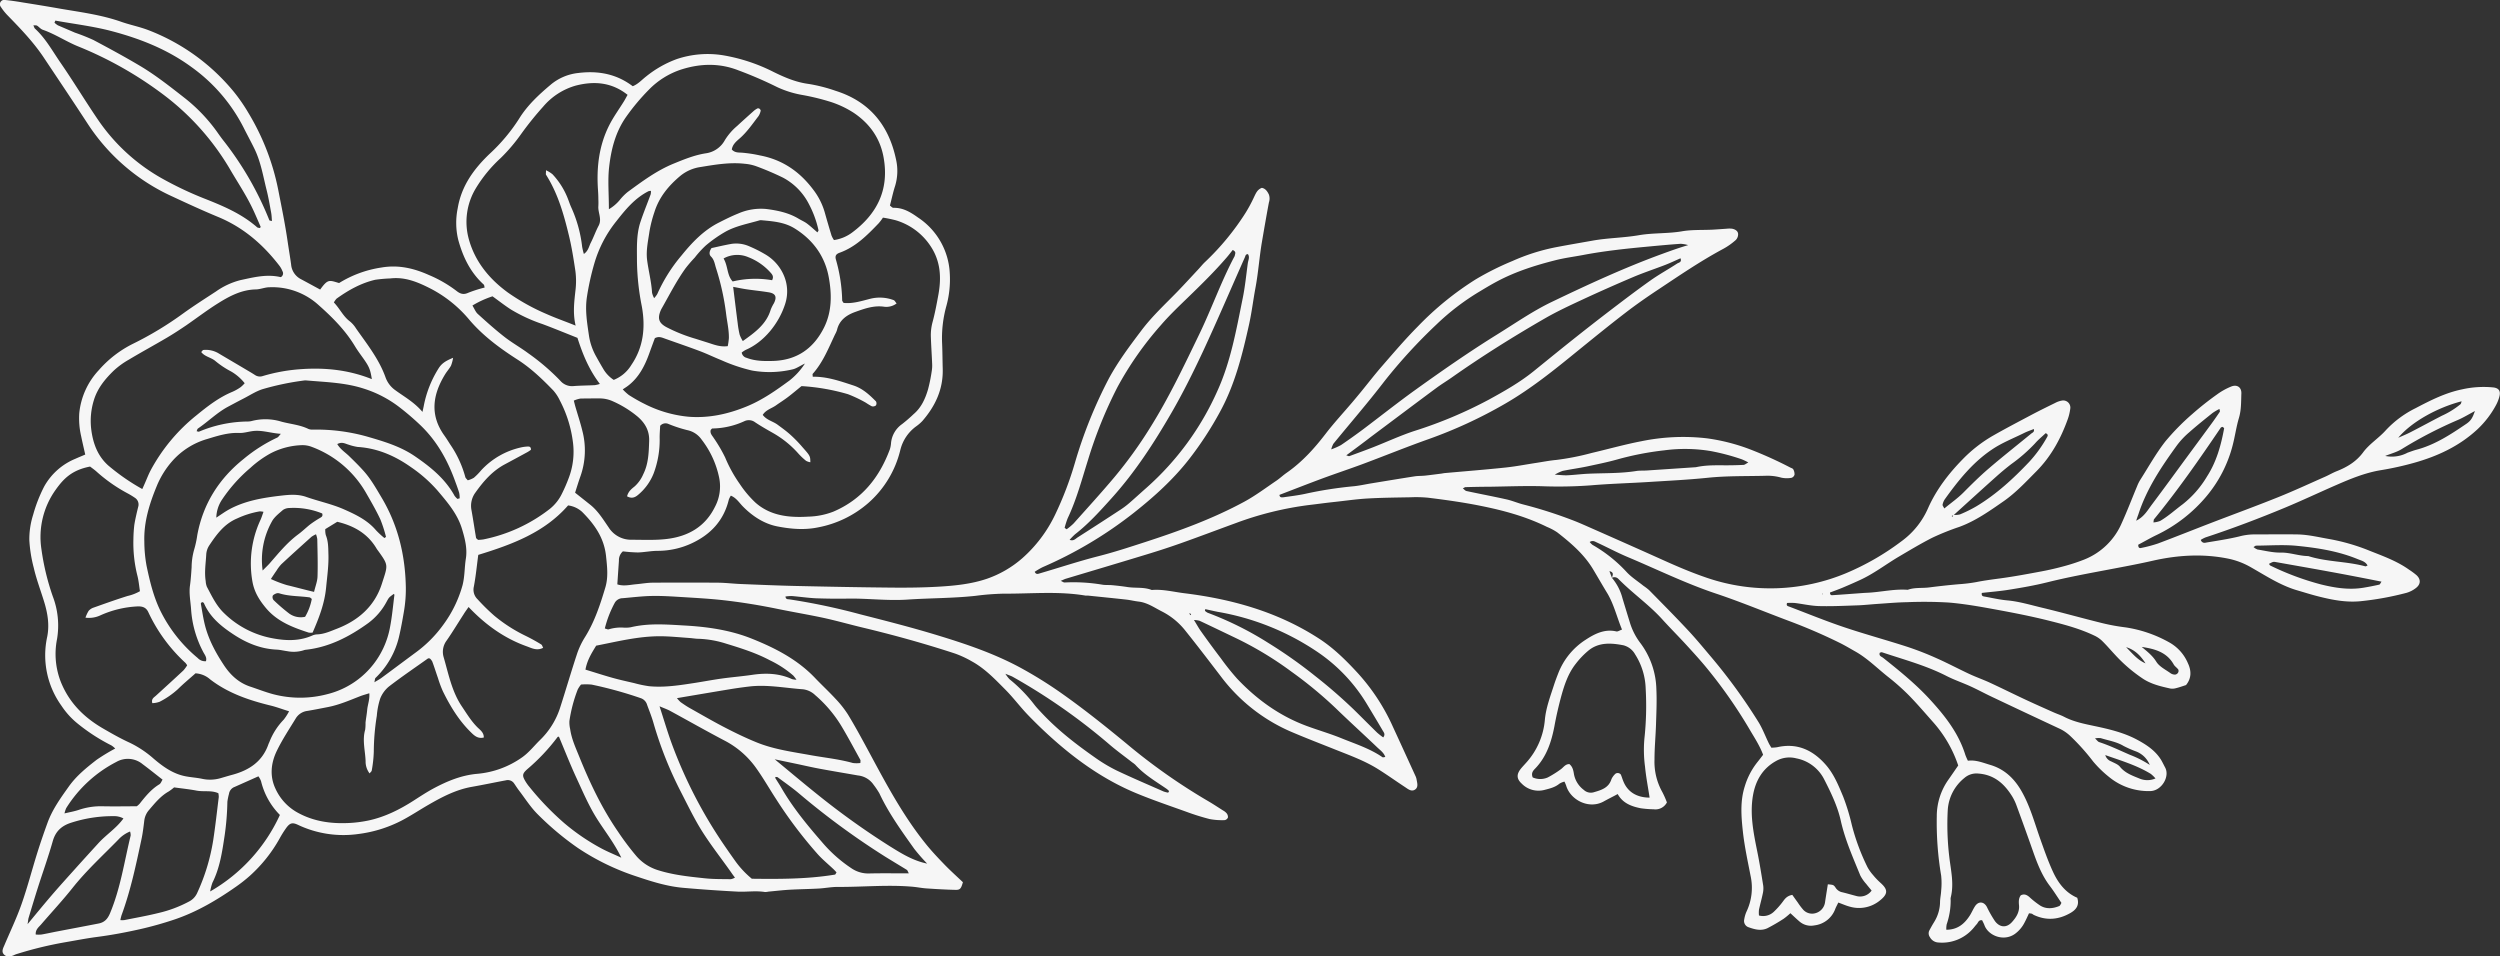 <svg xmlns="http://www.w3.org/2000/svg" viewBox="0 0 1022.97 391.38"><rect x="0" y="0" width="1022.97" height="391.38" fill="#333333" stroke="none"/><defs><style>.cls-1{fill:#f6f6f6;}</style></defs><title>Nova Rebrand DividerAsset 14</title><g id="Layer_2" data-name="Layer 2"><g id="Layer_1-2" data-name="Layer 1"><path class="cls-1" d="M659.58,236.45a21.09,21.09,0,0,1,4.32,8.36q1.51,5,3.07,10.06a26.61,26.61,0,0,0,4.38,8.43,32.81,32.81,0,0,1,6.42,18.75c.22,4.78,0,9.58-.15,14.37S677,306,677,310.8a25.35,25.35,0,0,0,3.23,13.35,37,37,0,0,1,1.85,4.19,5.29,5.29,0,0,1-5.41,2.81,43.38,43.38,0,0,1-5.24-.41c-3.82-.75-7.4-2.05-9.49-5.83-2,1.1-3.88,2-5.66,3-6.16,3.45-13.77-.65-15.44-6.5a15.62,15.62,0,0,0-.69-1.59,7.47,7.47,0,0,0-2.06.86c-1.8,1.5-4,2-6.15,2.55a9.58,9.58,0,0,1-9.28-2.59c-2.06-1.89-2.17-3.72-.47-5.93.78-1,1.7-1.91,2.54-2.88a29.94,29.94,0,0,0,7.41-17.29c.45-4.92,2.23-9.58,3.74-14.27.54-1.67,1.17-3.31,1.81-4.95a28.48,28.48,0,0,1,11.11-13.52c3.63-2.38,7.75-4.56,12.58-3.43.61.14,1.38-.43,2.33-.76-2.13-5.12-3.29-10.28-6-14.82-2-3.28-3.89-6.6-5.86-9.88-3.7-6.15-9.06-10.72-14.62-15.06A23.59,23.59,0,0,0,633,215.6c-8.65-4.27-17.85-6.76-27.27-8.64-7-1.41-14.15-2.41-21.28-3.29a50.54,50.54,0,0,0-7.18-.19c-5.91.11-11.83.16-17.73.5-4.76.28-9.51,1-14.26,1.49-3.17.35-6.33.79-9.5,1.16a134.12,134.12,0,0,0-30.13,7.42c-7.64,2.79-15.25,5.68-22.91,8.39-5.1,1.8-10.26,3.45-15.44,5-10.36,3.16-20.76,6.24-31.14,9.36-.56.17-1.09.45-2.12.88.83.37,1.19.68,1.54.67a71.17,71.17,0,0,1,15.29.86c1.4.27,2.87.11,4.31.25,2.05.2,4.11.43,6.15.75,3.3.52,6.74-.07,9.95,1.21,4.51-.39,8.88.77,13.3,1.32,19.54,2.4,38.18,7.62,54.92,18.42,6,3.84,11,8.77,15.78,13.93A83.1,83.1,0,0,1,570,297.48c3.08,6.66,6.12,13.34,9.17,20a5.33,5.33,0,0,1,.46,1.36c.22,1.41.82,3.08-.41,4.09-1.54,1.27-3,0-4.32-.88-3.74-2.45-7.37-5.07-11.17-7.43-5.31-3.3-11.18-5.45-17-7.76-6.36-2.55-12.79-5-19.06-7.71a71.22,71.22,0,0,1-28.17-22.45c-4.76-6.21-9.5-12.45-14.4-18.55a28.8,28.8,0,0,0-9.54-7.89c-3.12-1.57-6-3.66-9.58-4.09-1.74-.2-3.45-.64-5.2-.83-5.23-.58-10.47-1.1-15.71-1.64-.31,0-.64.05-.95,0-11.13-1.87-22.33-.71-33.49-.78a105.24,105.24,0,0,0-11.47.89c-9.24,1-18.53.91-27.78,1.53-8.34.57-16.61-.57-24.92-.39-4.15.08-8.31,0-12.46-.13-3.35-.16-6.68-.65-10-.93a15.61,15.61,0,0,0-2.61.2c.19,1.26,1,1.08,1.53,1.15a260.22,260.22,0,0,1,29,6.11c10.64,2.71,21.28,5.42,31.78,8.63,11.45,3.49,22.79,7.32,33.41,13a171.56,171.56,0,0,1,17.48,10.86c9,6.35,17.62,13.25,26.14,20.26a243.34,243.34,0,0,0,33.22,23.47c2.21,1.27,4.34,2.69,6.5,4.06a5.22,5.22,0,0,1,1.48,1.17,2.43,2.43,0,0,1,.53,1.71,1.81,1.81,0,0,1-1.33,1.08,27.45,27.45,0,0,1-6.16-.44,95.61,95.61,0,0,1-9.57-3c-6.91-2.48-13.87-4.83-20.64-7.65-12.2-5.09-23-12.52-32.9-21.21q-5.76-5.06-11.1-10.59c-3.22-3.32-6-7.09-9.24-10.37-4.27-4.29-8.43-8.73-13.86-11.71a41.31,41.31,0,0,0-6.91-3.21c-12.41-4.07-25-7.56-37.69-10.6-5.57-1.33-11.08-2.92-16.67-4.11-6.07-1.28-12.21-2.31-18.28-3.56-7.34-1.51-14.72-2.71-22.16-3.55-5.54-.62-11.13-.92-16.71-1.27-4.14-.25-8.31-.54-12.46-.46-4,.07-8,.57-11.93.91a3.8,3.8,0,0,0-3.23,1.77,44.46,44.46,0,0,0-4.14,10.63c.71.17,1.24.49,1.6.35a16.86,16.86,0,0,1,6.15-.7,12.42,12.42,0,0,0,2.87-.15c7.28-1.75,14.69-1.14,22-.72,9.36.52,18.73,1.86,27.54,5.39,9.54,3.82,18.61,8.47,25.85,16.06,2.76,2.89,5.7,5.62,8.41,8.55a42.27,42.27,0,0,1,5.05,6.38c2.82,4.63,5.41,9.41,8,14.19,7.2,13.37,14.24,26.84,23.83,38.73,2.4,3,5.05,5.79,7.71,8.54,2.44,2.52,5.06,4.86,7.52,7.2-.74,2.6-1.13,3.17-3,3.13-4-.09-8-.33-12-.6-1.9-.13-3.79-.53-5.69-.69-10.23-.88-20.45.15-30.68.09-2.54,0-5.08.52-7.64.66-4,.22-8,.26-12,.49-2.86.17-5.71.51-8.57.77A6.19,6.19,0,0,1,313,365c-3.65-.6-7.32,0-11-.15q-11.26-.58-22.5-1.57c-6.54-.58-12.78-2.55-19-4.64A97.87,97.87,0,0,1,236.49,347,117.7,117.7,0,0,1,220,333.17c-2.92-2.9-5.16-6.49-7.69-9.79-.68-.89-1.27-1.84-1.91-2.76a3.1,3.1,0,0,0-3.35-1.33c-4.68.87-9.34,1.86-14,2.68-6.42,1.14-12.07,4.08-17.62,7.28-3.74,2.15-7.34,4.56-11.16,6.55a52.87,52.87,0,0,1-17.7,5.47,43.44,43.44,0,0,1-24.68-3.77c-2.31-1.08-3.31-.76-4.88,1.44a42.46,42.46,0,0,0-2.54,4.06,59.23,59.23,0,0,1-12.17,15.31,60.45,60.45,0,0,1-5.63,4.45C88.91,368.2,80.82,373,71.83,376.1a144.17,144.17,0,0,1-14.72,4.15c-5.73,1.29-11.54,2.37-17.36,3.13-4.42.58-8.78,1.44-13.16,2.19a153.32,153.32,0,0,0-20,4.89,8.35,8.35,0,0,0-.88.38c-1.38.62-2.89.89-4-.19-1.28-1.21-.42-2.66.14-4,2.36-5.58,5-11.07,7-16.78,2.42-6.9,4.25-14,6.44-21,1.29-4.11,2.7-8.18,4.17-12.23,2-5.46,5.34-10.1,8.69-14.8,3.14-4.41,7.2-7.68,11.35-10.91a79.14,79.14,0,0,1,7.64-4.64A8.76,8.76,0,0,0,45.55,305a76,76,0,0,1-14-9.1,32,32,0,0,1-6.38-7.09,35.37,35.37,0,0,1-5.86-28.22c1-5,.16-9.82-1.32-14.59-1.42-4.57-3.12-9.07-4.19-13.72A56.73,56.73,0,0,1,12,221a33.06,33.06,0,0,1,1.56-10.36,60.25,60.25,0,0,1,4.52-11.57,25.85,25.85,0,0,1,12.66-11.3c1.29-.58,2.59-1.11,4.14-1.77-.58-2.58-1.16-5-1.66-7.46a32.33,32.33,0,0,1-.78-9.52,30.11,30.11,0,0,1,8-17.57,45.26,45.26,0,0,1,13.93-10.76,138.24,138.24,0,0,0,20.49-12.37c4.4-3.18,9-6.1,13.54-9.07a30.25,30.25,0,0,1,10-4.63c5.43-1.17,10.86-2.56,16.49-1.21a1.75,1.75,0,0,0,.67-2.48,9,9,0,0,0-1.15-2.09c-6.73-8.77-14.82-15.79-25.17-20.07-6.34-2.63-12.58-5.5-18.81-8.41A81.58,81.58,0,0,1,36,50.82c-6-9.21-12.17-18.38-18.28-27.55C13.57,17.12,8.48,11.81,3.35,6.54a23,23,0,0,1-3-3.7A1.78,1.78,0,0,1,2.17,0C4.55.25,6.93.6,9.29,1c5.19.83,10.38,1.67,15.55,2.59C33.14,5,41.52,6.08,49.55,8.9c3.59,1.27,7.38,2,11,3.37A84.19,84.19,0,0,1,95.88,37.81a70.26,70.26,0,0,1,5.7,8.28,97.47,97.47,0,0,1,12.26,31.55c1.38,7,2.82,14,3.85,21.14.46,3.15,1,6.28,1.43,9.44a7.42,7.42,0,0,0,4,6c2.65,1.42,5.29,2.86,7.89,4.27,3.21-4.46,3.72-3.83,7.74-2.67A45.52,45.52,0,0,1,156,109.48c7-1.22,13.35.29,19.55,3.07A51.43,51.43,0,0,1,186.74,119c1.48,1.18,2.85,1.73,4.81.82a52.65,52.65,0,0,1,6.76-2.16c-.17-.61-.15-1-.35-1.2-5.54-5-8.58-11.42-10.49-18.47a29.6,29.6,0,0,1-.17-12.81c1.52-9.13,6.6-16.07,13.08-22.26a72.8,72.8,0,0,0,12-14.3c3.41-5.54,8.12-9.89,13-14a21,21,0,0,1,11.31-4.76c8.12-1,15.58.39,22.22,5.42,2.25-.9,3.73-2.64,5.49-4a43.94,43.94,0,0,1,12.43-7.07,39.6,39.6,0,0,1,18.93-1.61,72,72,0,0,1,20.82,6.87c4.61,2.26,9.2,4.22,14.39,4.89A65,65,0,0,1,342,37.19c13.81,4.37,21.71,14.11,24.63,28a21.12,21.12,0,0,1-.37,10.92c-.83,2.56-1.38,5.19-2.11,8,.44.3.94.94,1.43.93,4-.1,7.1,1.86,10.11,4a29,29,0,0,1,12.95,22.89,40.87,40.87,0,0,1-1.4,13.28,49.39,49.39,0,0,0-1.75,15.15c.16,3.51.16,7,.26,10.55.24,8.29-3,15.22-8.31,21.34a16.65,16.65,0,0,1-2.53,2.19,16.94,16.94,0,0,0-6.51,9.69,41.88,41.88,0,0,1-13.21,21.79,43.55,43.55,0,0,1-20.42,9.87c-5.67,1.17-11.2.67-16.64-.38s-10.28-4.19-14.28-8.31c-1.41-1.45-2.51-3.31-4.79-4.29a7.92,7.92,0,0,0-.83,1.6c-2.05,8.55-7.39,14.28-15.22,17.92a33,33,0,0,1-13.89,3.07c-2.7,0-5.39.58-8.09.66a61.63,61.63,0,0,1-6.15-.45,4.74,4.74,0,0,0-1.62,3.79c-.22,3.16-.43,6.32-.66,9.71,2.54.88,5.2.17,7.83-.06,2.22-.2,4.43-.61,6.65-.62q13.19-.09,26.39,0c3.19,0,6.37.41,9.57.54,7.51.3,15,.63,22.53.8,12.95.29,25.9.55,38.84.67,6.56.07,13.13,0,19.66-.38s13.36-1.06,19.72-3.22a43.68,43.68,0,0,0,14.43-8.34,55.89,55.89,0,0,0,13.49-17.83,139,139,0,0,0,8.18-21.45,188.63,188.63,0,0,1,13.73-34.13c3.81-7.09,8.6-13.46,13.41-19.84,4.34-5.77,9.63-10.67,14.65-15.82,2.9-3,5.7-6.06,8.53-9.1,1-1.05,1.88-2.2,2.93-3.17a105.39,105.39,0,0,0,16.44-19.92,59.71,59.71,0,0,0,3.62-6.74c.71-1.44,1.28-2.94,3.13-3.63,1.47.27,2.25,1.42,2.89,2.74a5,5,0,0,1,0,3.25c-1,5.33-1.92,10.68-2.83,16-1.07,6.26-1.49,12.62-2.66,18.88-.94,5-1.53,10.09-2.64,15.08-2.74,12.32-5.77,24.54-11.9,35.73a141.34,141.34,0,0,1-12.56,19.25c-6.53,8.38-14.33,15.43-22.64,22a168.44,168.44,0,0,1-37.32,22.26,30.62,30.62,0,0,0-3.28,1.91c.54,1.23,1.39.85,2,.67,7.95-2.32,15.83-4.94,23.86-7,6.49-1.64,12.82-3.72,19.17-5.78,14-4.55,27.78-9.54,40.72-16.56,4.61-2.5,8.84-5.7,13.21-8.65,1.45-1,2.72-2.21,4.16-3.21,6.25-4.35,11.26-9.88,15.87-15.88,3.4-4.43,7.21-8.54,10.83-12.8,1.24-1.46,2.46-2.93,3.68-4.41,2.93-3.59,5.76-7.27,8.81-10.76,4.72-5.43,9.4-10.91,14.45-16a125.29,125.29,0,0,1,23.75-19.31,116.82,116.82,0,0,1,15-7.49,82.51,82.51,0,0,1,17.26-5.53c5.15-1,10.32-1.87,15.48-2.79,6.29-1.13,12.73-1.14,19-2.23,5.87-1,11.79-.59,17.64-1.6,4.07-.7,8.29-.46,12.44-.66,1.91-.1,3.82-.26,5.74-.38a9,9,0,0,1,2.37,0c1.12.23,2.27.86,2.38,2.06a3.36,3.36,0,0,1-.93,2.53,27.14,27.14,0,0,1-5.06,3.59c-9.33,5-18,10.93-26.78,16.76-4.52,3-9,6.11-13.29,9.42-6.59,5.06-13,10.28-19.49,15.54-9.54,7.79-19.15,15.55-29.81,21.71a188.51,188.51,0,0,1-31.25,14.46c-9,3.19-17.89,6.81-26.86,10.16-5.66,2.11-11.41,4-17.08,6.11s-11.46,4.38-17.14,6.56c.18,1.21.94,1,1.5,1,3-.43,6-.78,9-1.42a162.87,162.87,0,0,1,19.77-3.1c2.53-.24,5-.82,7.55-1.23,5.83-.95,11.65-1.93,17.49-2.83,1.41-.22,2.87-.15,4.3-.3,2.21-.24,4.42-.54,6.63-.82.47-.06.94-.18,1.42-.22,8.27-.74,16.54-1.39,24.8-2.26,4.27-.45,8.51-1.28,12.77-1.93,2.68-.41,5.35-.94,8-1.18a105,105,0,0,0,14.5-2.85c6.82-1.6,13.58-3.51,20.46-4.83a84.73,84.73,0,0,1,26.68-1.18A79.35,79.35,0,0,1,716,183.83a161.91,161.91,0,0,1,16.56,7.48c.43.22,1,.36,1.21.71a4.16,4.16,0,0,1,.53,2.2,1.88,1.88,0,0,1-1.22,1.29,10.73,10.73,0,0,1-4.23-.07,20.53,20.53,0,0,0-6.64-.75c-7.82.19-15.65,0-23.47.81s-15.93,1.21-23.91,1.71-16,.71-23.93,1.39a179.92,179.92,0,0,1-20.11.35c-7.18-.18-14.36.12-21.55.22-3.19,0-6.37.08-9.56.16-.27,0-.53.23-1.11.5.59.45,1,1,1.51,1.1,5.46,1.17,10.94,2.2,16.39,3.42,2.32.52,4.54,1.5,6.86,2.08a182.61,182.61,0,0,1,20.92,6.73c2.37.93,4.72,2,7,3q9.19,4.05,18.37,8.14c4.08,1.81,8.15,3.65,12.22,5.47,5.53,2.48,11.11,4.81,16.86,6.75a80.39,80.39,0,0,0,56.62-1.95,105.17,105.17,0,0,0,22.78-13.12A33,33,0,0,0,789,207.8c3.36-7.5,8.35-14,14.08-19.85a56.65,56.65,0,0,1,12.45-9.69c5.26-3,10.65-5.81,16-8.65,3.11-1.64,6.26-3.18,9.41-4.73a9.37,9.37,0,0,1,2.67-.95,2.92,2.92,0,0,1,3.5,3.41,20,20,0,0,1-1,4.17c-2.84,7.89-6.72,15.1-12.7,21.19C829.13,197,825,201.49,820,205c-5.75,4-11.5,8.09-18.17,10.56A103.58,103.58,0,0,0,790.74,220c-4.84,2.45-9.49,5.27-14.14,8-5.2,3.12-10,6.83-15.58,9.37-2.32,1.07-4.65,2.09-7,3.08-1.75.73-3.53,1.37-5.21,2,0,1.32.82,1.1,1.33,1.07,3.35-.2,6.7-.47,10-.71,1.28-.09,2.55-.2,3.83-.25,5.57-.24,11-1.64,16.66-1.22,2.93-1.07,6-.57,9-1q5.93-.76,11.86-1.28a64.78,64.78,0,0,0,7.11-.86c3.28-.66,6.58-1.09,9.89-1.53,5.67-.77,11.31-1.82,16.93-2.88,3.12-.58,6.23-1.31,9.29-2.15a76.73,76.73,0,0,0,8.18-2.7,27.87,27.87,0,0,0,15.34-15c2.24-4.95,4.17-10,6.25-15a16.3,16.3,0,0,1,1.28-2.58c3.35-5.25,6.4-10.75,10.21-15.65a95.83,95.83,0,0,1,11.07-11.28,122.44,122.44,0,0,1,10.1-8,26.93,26.93,0,0,1,5.81-3.25c2.44-1,4.3.31,4.19,2.86-.13,3.33,0,6.67-1,10-1.09,3.65-1.59,7.48-2.56,11.18a53,53,0,0,1-10.91,21.08,60.92,60.92,0,0,1-20.31,15.66c-2.56,1.23-5,2.66-7.4,3.92-.08,1.11.41,1.52,1.11,1.35a56.35,56.35,0,0,0,6.92-1.83c7.32-2.75,14.58-5.66,21.88-8.47,9.07-3.49,18.21-6.82,27.23-10.45,6.51-2.61,12.88-5.57,19.3-8.41,1.6-.7,3.12-1.62,4.75-2.26,4.24-1.67,8-3.92,10.78-7.67,2.58-3.51,6.37-5.8,9.24-9a42,42,0,0,1,12.2-9.09c6.09-3.19,12.15-6.29,19-7.71a40.23,40.23,0,0,1,12.84-.81c2.25.26,3.1,1.45,2.53,3.65a15.65,15.65,0,0,1-1.39,3.57,38.77,38.77,0,0,1-7.54,9.85c-7.45,6.94-16.36,11.07-26,13.78a124.65,124.65,0,0,1-13.54,3c-6.54,1.07-12.56,3.58-18.56,6.2-6.88,3-13.66,6.21-20.58,9.09-10.74,4.47-21.61,8.59-32.66,12.23a12.65,12.65,0,0,0-1.93,1,1.57,1.57,0,0,0,2,1.15c4.56-.77,9.15-1.44,13.65-2.52a24.58,24.58,0,0,1,5.63-.85c6.08,0,12.16-.1,18.23,0,4.49.07,8.84,1.17,13.24,1.92a82.46,82.46,0,0,1,16.5,4.83c5.48,2.17,11.06,4.18,15.93,7.65a30.18,30.18,0,0,1,3.08,2.27c1.85,1.7,1.77,3.75-.27,5.29a11.46,11.46,0,0,1-3.81,1.94A121.35,121.35,0,0,1,966,246c-6,.6-11.77-.53-17.51-2-2.79-.7-5.53-1.58-8.28-2.38-7-2-13-6-19.26-9.55a31.05,31.05,0,0,0-9.34-3.51c-10.37-2.07-20.62-1.42-30.86.91-5.74,1.31-11.54,2.38-17.33,3.48-8.61,1.63-17.22,3.21-25.74,5.33-5.08,1.27-10.27,2.17-15.45,3-3.75.62-7.56.91-11.29,1.34-.26,1.44.68,1.41,1.37,1.54,3,.54,6,1.24,9,1.51,4.8.43,9.38,1.82,14,2.93,8.36,2,16.64,4.34,25,6.4a81.26,81.26,0,0,0,9.4,1.71,52.27,52.27,0,0,1,18,6.19,17.52,17.52,0,0,1,7.53,8.42c1.47,3.11,1.56,6.15-.74,9-1.35.43-2.69.92-4.07,1.26a5.43,5.43,0,0,1-2.36.16c-3.88-.87-7.73-1.75-11.18-4a62.17,62.17,0,0,1-11.61-10c-1.74-1.87-3.4-3.82-5.23-5.6a11.66,11.66,0,0,0-3.13-2.09c-6.07-2.9-12.56-4.58-19-6.19-7.1-1.77-14.31-3.17-21.51-4.49-6.26-1.15-12.56-2.27-18.9-2.81a170.84,170.84,0,0,0-17.24-.15c-4,.07-8,.44-12,.7-2.71.18-5.41.49-8.12.59-5.28.18-10.56.44-15.82.3-3.33-.09-6.63-.87-9.95-1.27a25.41,25.41,0,0,0-3.14,0c-.43,1.22.35,1.28.88,1.49,7.45,2.82,14.83,5.85,22.37,8.39,8.61,2.9,17.39,5.28,26,8.07a123.73,123.73,0,0,1,12,4.69c4.52,2,8.9,4.34,13.38,6.43,2.75,1.28,5.62,2.28,8.37,3.55,4.92,2.28,9.78,4.7,14.7,7,3.75,1.75,7.54,3.43,11.33,5.12,1.45.65,3,1.14,4.4,1.87,3.88,2,8.08,2.84,12.3,3.73,6.08,1.29,12.14,2.7,17.68,5.7,3.83,2.08,7.41,4.46,9.73,8.31.57,1,1.05,2,1.58,3,2,3.73-1.51,9.6-6.19,9.62A25.43,25.43,0,0,1,863,317.93a45.4,45.4,0,0,1-6.51-6.34,87.94,87.94,0,0,0-9.25-10.33,16.77,16.77,0,0,0-4.29-3q-14.1-6.58-28.16-13.25c-2.89-1.37-5.7-2.9-8.6-4.22-3.19-1.45-6.53-2.57-9.64-4.16-8.43-4.32-17.53-6.73-26.44-9.72-.25-.09-.6.1-.91.16-.52,1.33.71,1.61,1.36,2.12,6.64,5.27,13.22,10.61,19,16.87,6.2,6.74,11.84,13.85,14.62,22.8a24.37,24.37,0,0,0,1.06,2.42c3.26-.42,6.19.84,9.21,1.73,5.7,1.69,9.68,5.49,12.57,10.44,3.65,6.25,5.48,13.25,7.89,20,1.55,4.36,3.08,8.74,5,12.95,2.13,4.74,5.17,8.85,10.07,10.95,1,3.1-.52,4.9-2.7,6.18-4.85,2.82-9.91,3.29-15.08.84-.29-.14-.53-.39-.82-.5a6.45,6.45,0,0,0-1.14-.15c-.57,1.2-1.13,2.5-1.8,3.74a13,13,0,0,1-4,4.71c-4.6,3.23-10.9.68-12.44-3.62-.27-.72-.65-1.4-.94-2-1.49-.2-1.62,1-2.21,1.62s-1,1.23-1.55,1.83a16.78,16.78,0,0,1-14.14,5.66,4.15,4.15,0,0,1-3.47-2.2,2.63,2.63,0,0,1-.22-2.74c.6-1.13,1.22-2.24,1.89-3.33a15.9,15.9,0,0,0,2.48-8.15c0-1.59.39-3.17.46-4.76a29.86,29.86,0,0,0,0-6.2A130.72,130.72,0,0,1,792.51,334a25.89,25.89,0,0,1,4.66-14.83c1.38-1.95,2.72-3.93,4.11-5.94a51.06,51.06,0,0,0-10-17.43c-3.39-3.82-6.71-7.72-10.28-11.37a92.91,92.91,0,0,0-8.61-7.61c-4.37-3.48-8.33-7.49-13.25-10.26-2.08-1.17-4.13-2.41-6.27-3.47a224.39,224.39,0,0,0-20.65-8.93c-10-3.74-19.88-7.87-30-11.25-12.46-4.16-24.2-9.94-36.24-15-4.26-1.8-8.37-4-12.55-5.93-.84-.39-1.67-1-2.95-.2a6.34,6.34,0,0,0,1.18,1.19,58.08,58.08,0,0,1,13.84,11c2,2.19,4.65,3.86,7,5.75a23.22,23.22,0,0,1,2.28,1.74c5.37,5.47,10.79,10.91,16,16.51,3.38,3.61,6.52,7.46,9.72,11.23a227.47,227.47,0,0,1,18.89,26c1.78,2.81,2.94,6,4.41,9,.27.56.64,1.06,1,1.74a16.39,16.39,0,0,0,2.37-.18c8.24-1.89,14.7,1.2,20,7.28,3.29,3.78,5.15,8.43,7.06,13a85.34,85.34,0,0,1,3.49,11.44,87.54,87.54,0,0,0,6.49,17.46,17.28,17.28,0,0,0,2.22,3.11,28.35,28.35,0,0,0,3,3.15c3.24,2.87,3.26,4.69-.71,7.67A13.46,13.46,0,0,1,756.93,371c-1.52-.4-3-1.06-4.72-1.69-.46,1-.9,1.75-1.23,2.58a10.37,10.37,0,0,1-8.56,6.77,7.12,7.12,0,0,1-6.21-1.7c-1.18-1-2.32-2.12-3.61-3.29a28.44,28.44,0,0,1-2.73,2.26,75.15,75.15,0,0,1-6.6,3.85c-2.64,1.29-5.33.52-7.91-.41a2.71,2.71,0,0,1-1.64-3.15,12.53,12.53,0,0,1,.93-3.2,22.73,22.73,0,0,0,1.7-14.46c-1.18-6.09-2.52-12.18-3.19-18.33s-1.17-12.41.8-18.52A29.43,29.43,0,0,1,719,312c.8-1,1.56-2,2.44-3.15-1.39-3.79-3.62-7.12-5.62-10.54a197.65,197.65,0,0,0-17.26-24.74c-2.73-3.34-5.65-6.53-8.56-9.71-3.24-3.53-6.63-6.92-9.85-10.47-4.21-4.65-9.16-8.45-13.8-12.6-1.43-1.28-2.83-2.59-4.17-3.95a2.24,2.24,0,0,0-2.63-.4c.43-1.14.93-2.31-1-2.73Zm139.66-25.78a8.08,8.08,0,0,0,2.76-.18,54.36,54.36,0,0,0,6.84-3.39c8.12-4.91,15-11.25,21.53-18.15a52.36,52.36,0,0,0,7.26-10.07c.29-.5.6-1.15-.57-1.62-1.39,1.32-3,2.62-4.34,4.16A65.46,65.46,0,0,1,823,189.9c-2.15,1.65-4.23,3.39-6.25,5.2-5.82,5.2-11.58,10.45-17.36,15.69l-.82.36c.17.1.33.21.49.32C799.11,211.2,799.18,210.94,799.24,210.67ZM195.7,227.05c-.6,4.48-1,8.77-1.81,13a5.44,5.44,0,0,0,1.57,5.21,81.27,81.27,0,0,0,6.82,6.7A62.59,62.59,0,0,0,214.71,260a75.49,75.49,0,0,1,6.72,3.68c.41.24.55.91.82,1.4-2.59,1.34-4.79.08-6.74-.62-9.14-3.26-16.87-8.81-23.77-16.08-.81,1.17-1.45,2-2,2.93-2.34,3.61-4.55,7.31-7,10.82a7.69,7.69,0,0,0-1.19,6.83c2,6.88,3.33,14,7.44,20.1,2.05,3.05,3.93,6.2,6.61,8.78,1.08,1,2.42,2.06,2.36,3.94-2.3.57-3.72-.61-5.13-2-5-4.86-8.57-10.72-11.61-16.92a46.51,46.51,0,0,1-2-5.38c-.79-2.26-1.5-4.55-2.34-6.79a4.67,4.67,0,0,0-1-1.26c-.44,0-.66-.11-.76,0-5.33,3.79-10.75,7.47-15.93,11.45a12.15,12.15,0,0,0-3.63,5,30.57,30.57,0,0,0-1.37,7,95.14,95.14,0,0,0-1.24,14.8,51.79,51.79,0,0,1-.84,7.62c-.05.35-.47.65-.88,1.17a8,8,0,0,1-1.63-5.06c-.16-4.28-1.42-8.53-.17-12.85a19.17,19.17,0,0,0,.14-2.86c.19-1.74.52-3.46.68-5.2.19-2.16,1.09-4.26.87-6.83-1.48.47-2.69.79-3.84,1.24-4.3,1.68-8.54,3.53-13.1,4.41-2.81.55-5.62,1.11-8.44,1.58a6.47,6.47,0,0,0-4.68,3c-2.66,4.36-5.5,8.64-7.73,13.21-2.44,5-3.1,10.43-.55,15.75a21.14,21.14,0,0,0,9,9.65c6.51,3.6,13.54,4.59,20.83,4.26a50.57,50.57,0,0,0,8-1c6.81-1.43,12.93-4.5,18.75-8.24,2.69-1.73,5.37-3.49,8.19-5,5.52-2.93,11.22-5.29,17.58-5.88a37.32,37.32,0,0,0,18.66-6.86c2.78-2,4.81-4.67,7.2-7a32,32,0,0,0,8.24-13.32c2.34-7.29,4.48-14.63,6.88-21.9a32.13,32.13,0,0,1,3.27-6.88c3.93-6.31,6.22-13.28,8.32-20.31,1.25-4.18.75-8.44.29-12.8-.79-7.54-4.75-13.07-9.79-18.12a10.5,10.5,0,0,0-5.74-2.65C222.81,217.85,209.72,222.75,195.7,227.05Zm-77.42,64c-3-.93-5.19-1.77-7.49-2.33C101.9,286.55,93.34,283.65,86,278a9.84,9.84,0,0,0-6-2.48c-2.49,2.22-4.95,4.24-7.2,6.47a34,34,0,0,1-7.47,5.16,9.37,9.37,0,0,1-3,.57c-.49-1.73.61-2.29,1.41-3,3.77-3.44,7.56-6.88,11.29-10.37a13.57,13.57,0,0,0,1.55-2.11,6.18,6.18,0,0,0-.7-1,66,66,0,0,1-15.19-20.75c-.85-1.83-2.22-2.4-4.24-2.36a41.74,41.74,0,0,0-15.26,3.61,11,11,0,0,1-6.22,1,14.52,14.52,0,0,1,1.29-2.77,4.54,4.54,0,0,1,2-1.33c4.65-1.65,9.31-3.33,14-4.79a18.2,18.2,0,0,0,5-1.94c-.32-2.1-.5-4.17-1-6.19a54.84,54.84,0,0,1-1.67-15.15,56.81,56.81,0,0,1,.36-5.7c.39-2.51,1-5,1.6-7.47a3.27,3.27,0,0,0-1.43-3.76,32.06,32.06,0,0,0-2.86-1.74,64.21,64.21,0,0,1-12.92-9.07c-.83-.72-1.74-1.35-2.48-1.92-7.48,1.44-10.88,5-14.11,9.54a33.16,33.16,0,0,0-5.82,24.12A99.38,99.38,0,0,0,21.59,244a33.44,33.44,0,0,1,1.76,17.44,31.3,31.3,0,0,0,1.49,17.46c3.4,8.58,9.48,14.63,17.28,19.16,3.59,2.08,7.21,4.15,11,5.87A43,43,0,0,1,63,310.55c3.79,3.22,7.85,6.11,12.89,7.09,2.19.43,4.44.56,6.62,1a15.36,15.36,0,0,0,7.59-.18c1.68-.48,3.36-1,5.05-1.45,6.84-1.86,12.23-5.42,14.68-12.45.1-.3.26-.59.38-.88a27.51,27.51,0,0,1,5.89-9.22A21.79,21.79,0,0,0,118.28,291.07Zm213.31-101.9a5.56,5.56,0,0,1-1.74-.57,27.31,27.31,0,0,1-3.13-2.95,40.7,40.7,0,0,0-10.37-8.42c-2.49-1.41-5-2.83-7.37-4.42a4.26,4.26,0,0,0-4.47-.41,32.34,32.34,0,0,1-13,2.95c-.22,0-.45.37-.69.58-.4,1.45.64,2.34,1.3,3.41a61.94,61.94,0,0,1,4.59,7.84,56,56,0,0,0,6,10.88,43.21,43.21,0,0,0,6.45,7.66c6.17,5.44,13.87,6.17,21.61,5.7A30.37,30.37,0,0,0,341,209.36c11.68-5,18.8-13.91,23.11-25.48a10.58,10.58,0,0,0,.47-2.33,10.67,10.67,0,0,1,4.52-8,60.21,60.21,0,0,0,4.71-4.07c3.19-2.7,4.81-6.34,5.94-10.19a66.57,66.57,0,0,0,1.51-7.46,13.47,13.47,0,0,0,.17-2.84c-.15-3.66-.4-7.33-.53-11a20.46,20.46,0,0,1,.68-6.15c1-3.68,1.7-7.46,2.39-11.22,1.3-7.12.93-13.89-3.38-20.19a25.9,25.9,0,0,0-14-10.28,53.83,53.83,0,0,0-5.3-1.1,20.79,20.79,0,0,1-1.78,2.35c-4.65,4.84-9.35,9.63-15.91,12-1.61.58-2,1.38-1.5,3a65.26,65.26,0,0,1,2.51,16.54c0,.27.3.53.56,1,3.79.42,7.48-.82,11.11-1.73a16.15,16.15,0,0,1,9.38.59c.45.16.74.8,1.22,1.37a7,7,0,0,1-5.24,1.32c-4.12-.56-7.92.8-11.65,2.14-3.55,1.27-6.55,3.35-7.5,7.4a9,9,0,0,1-.77,1.75c-2.67,5.61-4.94,11.45-9.16,16.18-.15.16,0,.58,0,1.2,5.78-.13,11.16,1.78,16.61,3.55,3.82,1.25,6.57,3.81,9.26,6.53a1.68,1.68,0,0,1,0,1.64,1.89,1.89,0,0,1-1.69.37,24.67,24.67,0,0,1-2.44-1.47,53.86,53.86,0,0,0-7.33-3.48,85.37,85.37,0,0,0-19-3.31c-1.93,1.56-3.62,3-5.4,4.36s-3.41,2.36-5.1,3.56-4.08,1.78-5.37,3.86c1.64,2.17,4.17,2.6,6.06,4s3.6,2.62,5.25,4.11a55.16,55.16,0,0,1,5,5.15C331.58,186.6,331.54,186.64,331.59,189.17Zm-195-65.42c2.51,2.62,3.85,5.78,6.63,7.82a11.68,11.68,0,0,1,2.5,2.9c4.49,6.39,9.4,12.54,12.05,20a10.93,10.93,0,0,0,4,5.23c3.67,2.69,7.73,4.88,11.1,8.87.25-1.12.37-1.68.49-2.24a44.44,44.44,0,0,1,6.31-15.9c1.33-1.95,3.09-2.91,5.73-4a15.78,15.78,0,0,1-.85,3.22c-.69,1.25-1.68,2.33-2.43,3.56-5.07,8.27-6.33,16.61-.31,25,.84,1.17,1.6,2.4,2.37,3.61a43.79,43.79,0,0,1,6.22,13.42c.1.41.53.75,1,1.32a9.91,9.91,0,0,0,2.51-1.05,26.71,26.71,0,0,0,3-3.07,31.46,31.46,0,0,1,16.37-9.36,15,15,0,0,1,2.83-.35c.69,0,1.21.31,1.13,1.36-.39.26-.88.63-1.41.92q-4.62,2.52-9.25,5c-5.07,2.71-8.71,6.88-12,11.5a9.14,9.14,0,0,0-1.66,7.23c.68,3.76,1.23,7.54,1.87,11.31,0,.26.4.46.8.88a17.59,17.59,0,0,0,2.18-.18A65,65,0,0,0,225,208.22a18.06,18.06,0,0,0,5-6.35,62.06,62.06,0,0,0,2.67-6.15,30.2,30.2,0,0,0,1.79-14.59,50.08,50.08,0,0,0-5.39-17.29,17.57,17.57,0,0,0-2.6-4c-4.44-4.6-9-9-14.44-12.53-7.28-4.66-14.24-9.73-19.93-16.39a51.44,51.44,0,0,0-15.53-12.63c-5.32-2.74-10.66-5.09-16.86-4.36a57.25,57.25,0,0,0-6.17.55c-5.84,1.36-11,4.26-15.83,7.73A7.8,7.8,0,0,0,136.62,123.75ZM249.15,85.61a16.88,16.88,0,0,0,4.39-3.7,21.2,21.2,0,0,1,3.36-3.4c5.92-4.32,11.77-8.69,18.68-11.53,4.3-1.76,8.57-3.51,13.13-4.23a10.53,10.53,0,0,0,7.94-5.48,24.41,24.41,0,0,1,5-5.75c2.22-2.06,4.48-4.08,6.74-6.1A7.62,7.62,0,0,1,310,44.34a1,1,0,0,1,.84.21c.22.18.48.58.42.79a6.55,6.55,0,0,1-.88,2.16c-2.43,3.16-4.67,6.48-7.71,9.14-1.39,1.22-2.92,2.47-3.22,4.54,1.2,1.34,2.7,1.22,4.08,1.29A54.8,54.8,0,0,1,311,63.61c9.12,1.73,16.13,6.54,21.66,13.85a28,28,0,0,1,4.78,9.31q1.35,4.82,2.81,9.61a9.49,9.49,0,0,0,1,1.85,16.3,16.3,0,0,0,7.32-3c10.37-7.68,15.33-17.64,13-30.73-1.38-7.87-5.64-13.83-12.08-18.23a39.65,39.65,0,0,0-9.46-4.53,93.73,93.73,0,0,0-11.56-2.85A40.92,40.92,0,0,1,318,35.64a163.11,163.11,0,0,0-15.79-6.83c-7.8-3.08-15.67-2.85-23.45-.37a32.64,32.64,0,0,0-13.3,8.32,87.55,87.55,0,0,0-9.21,11c-4.4,6.22-6.17,13.31-7,20.59C248.64,73.67,249.15,79.13,249.15,85.61Zm-97,69.53c-.59-3.81-1.08-5-3.08-7.9-1.27-1.83-2.65-3.61-3.8-5.52-3.92-6.52-9.18-11.81-14.82-16.81a28.14,28.14,0,0,0-20.15-7.37c-1.89,0-3.76.86-5.64.89-5.85.12-10.77,2.75-15.49,5.71-4.46,2.79-8.65,6-13,9-2.64,1.79-5.31,3.54-8.06,5.15-5.09,3-10.29,5.82-15.36,8.86a33.17,33.17,0,0,0-6.19,4.49c-3.56,3.45-6.68,7.22-8.17,12.17a28.63,28.63,0,0,0-1,12.31c.75,5.45,2.59,10.49,6.91,14.35a86.26,86.26,0,0,0,13.92,9.64c.32-.7.64-1.39.94-2.09.84-1.89,1.57-3.84,2.54-5.67A73,73,0,0,1,80.32,170c4.54-3.72,9.24-7.39,14.79-9.68a19.21,19.21,0,0,0,3.33-1.88,12.12,12.12,0,0,0,1.68-1.63A19.69,19.69,0,0,0,94.56,152a36.22,36.22,0,0,1-6.38-4.23c-1.76-1.54-4.38-1.77-5.84-3.73.43-.43.63-.82.85-.83a10.2,10.2,0,0,1,6,1.23c4,2.38,8,4.71,11.94,7.06,1.1.65,2.2,1.29,3.28,2a3.62,3.62,0,0,0,3.19.35,71.77,71.77,0,0,1,14.55-2.72C132.24,150.32,142.19,151.15,152.16,155.14Zm71.26-85.48a13.08,13.08,0,0,1,2.65,1.63,31,31,0,0,1,6.33,10.07c.46,1.19.86,2.41,1.39,3.56A53.42,53.42,0,0,1,238.21,101a26.81,26.81,0,0,0,.7,2.92c1.84-1.26,2.08-3.12,2.85-4.62,1.16-2.27,2-4.7,3.19-6.94,1.46-2.73-.31-5.32-.11-8a27.48,27.48,0,0,0,0-2.87c0-1.26-.06-2.53-.15-3.79-.64-9.22.4-18.18,4.63-26.51,1.72-3.4,4-6.5,6-9.75.48-.77.89-1.58,1.48-2.63-6.53-5.2-13.68-5.67-21-3.84a27.19,27.19,0,0,0-13.55,8.68,130.11,130.11,0,0,0-9,11.18,71.43,71.43,0,0,1-8.36,9.83,56.46,56.46,0,0,0-10.28,12.55,26.57,26.57,0,0,0-2.86,20.34c2.47,9.28,8.32,16.49,16,22.1a86.51,86.51,0,0,0,15.88,8.84c3.73,1.67,7.6,3,11.91,4.75-1.19-5.08-.58-9.63-.09-14.2a32,32,0,0,0,0-8.12c-.73-4.86-1.48-9.72-2.65-14.53-2.11-8.73-4.52-17.27-9.4-24.93C223.3,71.25,223.42,70.86,223.42,69.66Zm14.34,210.45a11.77,11.77,0,0,0-1.34,2A59.39,59.39,0,0,0,233,295a12.05,12.05,0,0,0,.3,3.3c.55,4,2.23,7.61,3.72,11.3,4.31,10.67,9.2,21,15.76,30.55a111.31,111.31,0,0,0,7.44,9.94,19.18,19.18,0,0,0,8.61,5.84c6.39,2.09,13.05,2.77,19.68,3.47,3.48.37,7,.3,10.53.36a5.47,5.47,0,0,0,1.69-.64c-.59-.82-1-1.33-1.33-1.84-4.85-6.93-10.22-13.5-14.35-20.91-2.25-4-4.31-8.19-6.42-12.31a155.39,155.39,0,0,1-11.28-28.38c-.7-2.44-1.66-4.81-2.54-7.2a4.06,4.06,0,0,0-2.48-2.75,165,165,0,0,0-20.22-5.6A23.18,23.18,0,0,0,237.76,280.11Zm18.83-77c.56-2.17,1.94-3.12,3.13-4.1a14.23,14.23,0,0,0,3.52-5c2.14-4.29,2.24-8.88,2.4-13.54.15-4.26-1.7-7.39-4.73-10a43.06,43.06,0,0,0-10.16-6.28,13,13,0,0,0-5.58-1.16c-2.56,0-5.12,0-7.67.06a11.62,11.62,0,0,0-2.7.84c.28,1.05.45,1.8.67,2.54.93,3.22,2,6.41,2.79,9.65a31.79,31.79,0,0,1-.77,18.86c-.79,2.22-1.47,4.48-2.16,6.63,2.22,1.76,4.22,3.34,6.21,4.93,3.18,2.54,5.27,6,7.52,9.26a10.84,10.84,0,0,0,9.27,5.06c4.95,0,10,.27,14.84-.36,8.5-1.09,15.4-5,19.37-13.06a17.87,17.87,0,0,0,1.72-12.08,37.89,37.89,0,0,0-7.17-15.5,9.46,9.46,0,0,0-5.83-3.85,54.51,54.51,0,0,1-7.7-2.52,2.9,2.9,0,0,0-3.42.75c-.06,1.56-.25,3.46-.2,5.35a38.74,38.74,0,0,1-2.44,14.06,21.83,21.83,0,0,1-6.39,8.84C259.87,203.54,258.48,204.16,256.59,203.08ZM13.65,10.37c.29.6.38,1.09.67,1.35,4.3,3.94,7.06,9,10.32,13.76C29.91,33.1,34.7,41.05,39.91,48.72A77.7,77.7,0,0,0,67.36,73.61,142,142,0,0,0,83,81c7.91,3.11,15.71,6.31,22.21,12,.28.24.8.22,1.18.32.14-.28.29-.45.26-.54-1.09-2.48-2.14-5-3.3-7.43-2.61-5.5-6-10.57-9.06-15.79A104.29,104.29,0,0,0,67.09,38.9,153.78,153.78,0,0,0,32.18,19.07c-5-2-9.56-5.11-14.71-6.9-.86-.3-1.5-1.17-2.31-1.67C14.82,10.3,14.3,10.41,13.65,10.37Zm719.74,355.8c.79,1.11,1.51,2.13,2.25,3.14a25.26,25.26,0,0,0,2,2.69,4.91,4.91,0,0,0,5.19,1.67,5.37,5.37,0,0,0,3.94-4.38c.37-2.49.77-5,1.16-7.45,2.17.23,2.24.18,3,1.12a4.35,4.35,0,0,0,2.49,2.05c2,.45,4,1.07,6,1.58a5.8,5.8,0,0,0,6.42-2.18c-.8-1-1.51-1.8-2.16-2.66a17,17,0,0,1-2.46-3.49c-3-7.37-6.25-14.62-8-22.46-1.33-5.92-4-11.44-6.75-16.82A16.22,16.22,0,0,0,735,310.3a11.13,11.13,0,0,0-8.29,1.11c-5.62,3.12-8.43,8.22-9.44,14.23-1.26,7.51.19,14.92,1.68,22.28,1,4.83,1.77,9.68,2.55,14.54a9.51,9.51,0,0,1-.22,3.31c-.45,2.18-1.07,4.32-1.53,6.49a11.28,11.28,0,0,0,0,2.34,6.33,6.33,0,0,0,6-1.44,31.54,31.54,0,0,0,3.51-3.89C730.23,368,731,366.62,733.39,366.17ZM269.87,289c1.81,5.58,3.16,10.14,4.76,14.62a189.39,189.39,0,0,0,22.65,43.6c1.26,1.84,2.55,3.66,3.85,5.48a38.23,38.23,0,0,0,6.51,6.87c11.5.14,22.8.15,34-1.69.2,0,.34-.45.66-.9-.37-.4-.76-.86-1.19-1.27-2.2-2.09-4.56-4-6.58-6.27a179.7,179.7,0,0,1-17-22.53c-2.7-4.14-5.15-8.45-8-12.45a36.38,36.38,0,0,0-12.8-11.29c-7.63-4-15.1-8.25-22.66-12.36C273,290.24,271.83,289.84,269.87,289ZM690.78,100.3a13.19,13.19,0,0,0-3.1-.54c-4.62.32-9.23.76-13.84,1.19-8.72.82-17.43,1.75-26,3.38-3.75.71-7.56,1.19-11.25,2.12-8.2,2.07-16.26,4.61-23.78,8.58-2.54,1.34-5,2.82-7.47,4.31a98.2,98.2,0,0,0-17.47,13.35A216.11,216.11,0,0,0,566.49,156c-6.7,8.74-13.93,17.07-20.9,25.6a10.55,10.55,0,0,0-.87,2.28,27.49,27.49,0,0,0,4-1.76q4.54-3.09,9-6.41c7-5.27,13.89-10.74,21-15.87,11.14-8,22.41-15.86,34.09-23.1,7.33-4.54,14.42-9.49,22.22-13.23,14.82-7.11,29.72-14,45.18-19.64C683.65,102.61,687.09,101.38,690.78,100.3ZM675,326.38c-.64-4.21-1.46-8.4-1.87-12.63a52.12,52.12,0,0,1-.27-11.43,124,124,0,0,0,.53-20.56,27.47,27.47,0,0,0-4.32-14,7.66,7.66,0,0,0-4.8-3.72c-4.92-.95-9.95-1.33-14.2,2.08a33.48,33.48,0,0,0-5.28,5.49c-3.13,3.95-4.69,8.69-6,13.47-1.07,4-2,8-2.74,12.09-1.21,6.26-3.15,12.38-7.78,17.21-.82.86-1.88,1.84-1.11,3.73a7.62,7.62,0,0,0,6.19,0,43.09,43.09,0,0,0,5.23-3.27c1.15-.78,1.9-2.21,3.59-2.18,1.36,1.08,1.64,2.62,1.89,4.2a10.4,10.4,0,0,0,4,6.35,4.21,4.21,0,0,0,4,1c3.07-.9,6.19-1.74,7.33-5.39a6.7,6.7,0,0,1,1.69-2.26,1.64,1.64,0,0,1,2.13.36c.39.86.63,1.79,1,2.67C665.94,324,669.65,326.34,675,326.38ZM303.5,144.26a2.63,2.63,0,0,0,2,2.16c3.51,1.35,7.19,1.38,10.86,1.27,9.71-.3,16.54-5.09,20.82-13.65,3.3-6.61,3.2-13.77,1.93-20.65-1.56-8.46-6.32-15.14-13.82-19.84-4.3-2.7-9-3-13.74-3.44a2.36,2.36,0,0,0-.95.11c-4.6,1.34-9.39,2.21-13.62,4.52a54,54,0,0,0-8.21,5.74,41.57,41.57,0,0,0-4.5,4.94,57.46,57.46,0,0,0-3.75,4.36c-3.74,5.2-6.62,10.92-9.78,16.47a6.23,6.23,0,0,0-.42.86c-1.32,3.19-.74,5.06,2.35,6.74a65.07,65.07,0,0,0,12,4.79l5,1.58c2.55.82,5.07,1.84,8.12,1.42a28.68,28.68,0,0,0,.46-3.28c.06-3.36-.73-6.64-1.14-10A102.32,102.32,0,0,0,293,109.75c-.53-1.65-.69-3.4-2.05-4.76-.83-.82-.82-2,.2-3.48,2.44-.52,5.2-1.2,8-1.69a13.13,13.13,0,0,1,7.52,1,54.14,54.14,0,0,1,6.41,3.23,18.33,18.33,0,0,1,7.76,8.88,16.52,16.52,0,0,1,.4,11.55c-2.54,7.87-8.56,15.41-16,18.64A10,10,0,0,0,303.5,144.26ZM138,181.71c1.36,2.24,3.3,3.41,4.86,4.93,2.05,2,4.09,4,6,6.14,2.88,3.23,5,7,7.2,10.69,6.82,11.4,9.78,23.77,10,36.92a54,54,0,0,1-.81,10c-.58,3.45-1.2,6.86-2,10.27a34.22,34.22,0,0,1-9.61,16.76c-.24.25-.21.78-.45,1.76,1.26-.77,2.08-1.19,2.81-1.72,4.62-3.41,9.23-6.86,13.85-10.28a50.75,50.75,0,0,0,11.48-11.46,49.46,49.46,0,0,0,7.93-16.23c.93-3.62.79-7.27,1.36-10.88.67-4.16-.39-8.24-1.59-12.22-1.85-6.12-5.94-10.85-9.95-15.6a57.13,57.13,0,0,0-10.73-9.51c-6.59-4.69-13.81-7.88-22-8.39a21.09,21.09,0,0,1-3.66-.92C141.24,181.57,140,180.65,138,181.71ZM843.52,369.47c-1.67-2.46-3.08-4.75-4.7-6.88-3.25-4.26-5.15-9.15-6.9-14.13q-3.25-9.25-6.64-18.46a21.27,21.27,0,0,0-1.79-3.91c-3.22-5.28-7.4-9.1-14-9.56a7.48,7.48,0,0,0-5.7,1.82,18.25,18.25,0,0,0-6.8,13.26,111.27,111.27,0,0,0,.65,19.14c.65,5.52,2,11,.55,16.6a3.42,3.42,0,0,0,0,1,29.88,29.88,0,0,1-1.63,9.87,9.35,9.35,0,0,0-.15,2.22c4.63,0,7.45-2.45,9.62-5.83.78-1.21,1.32-2.57,2.11-3.77,1.41-2.16,3.65-2,4.87.27a45.75,45.75,0,0,0,3.3,5.8c2,2.67,4.75,2.83,6.94.42,1.72-1.9,3.16-4.09,2.91-6.86-.13-1.46-.21-2.86.72-4.11,1.36-.71,2.43-.23,3.49.67a35.28,35.28,0,0,0,4.49,3.54c2.49,1.51,5.19,1.23,7.79.16C843.05,370.5,843.3,369.77,843.52,369.47ZM84.27,270.56c.46-1.46-.41-2.5-1-3.58a43.26,43.26,0,0,1-5.09-17.79c-.23-3.18-.88-6.43-.45-9.53.35-2.53.51-5,.68-7.57a27,27,0,0,1,1-7.08,41.25,41.25,0,0,0,1.32-6.07c2.36-12.81,8.89-23.08,19-31.17a63.65,63.65,0,0,1,13.72-8.72c.46-.2.75-.77,1.47-1.53-4.21-.29-7.72-1.6-11.42-1.14-1.89.24-3.78.86-5.65.78-4.58-.19-8.85,1.19-13.09,2.48a30.3,30.3,0,0,0-14.06,8.79,36.25,36.25,0,0,0-6.57,10.49c-3,7.28-5.32,14.7-5.07,22.7a56.06,56.06,0,0,0,.93,10c1.29,6.1,2.7,12.07,5.39,17.79a58.85,58.85,0,0,0,15.51,19.83A4.1,4.1,0,0,0,84.27,270.56Zm23.55-61.13a7.51,7.51,0,0,0-1.58-.18,36.61,36.61,0,0,0-9.09,2.84c-5.36,2.23-8.52,6.57-11.53,11.1a7.51,7.51,0,0,0-1.22,3.59c-.19,3.65-.82,7.31-.23,11a7.54,7.54,0,0,0,.48,2.32c1.95,3.66,3.71,7.45,6.68,10.44a38.14,38.14,0,0,0,20.48,10.69c5.4,1,10.81,1.12,16-1.19a5.23,5.23,0,0,1,1.85-.45c3-.09,5.56-1.31,8.24-2.34,8.82-3.41,15.42-9.25,18.34-18.32,2.5-7.81,2.87-7.46-1.57-13.63a8.68,8.68,0,0,1-.56-.79c-3.64-6.18-9.29-9.38-16.11-11l-4.9,3a8.53,8.53,0,0,0,.22,2.47c1,2.44,1,5,1.06,7.55.18,4.65-.49,9.21-.93,13.82-.62,6.63-2.95,12.56-5.53,18.5a6.06,6.06,0,0,1-1.62,0c-6.56-2.14-12.91-4.53-17.56-10.14-2.7-3.26-4.72-6.51-5.47-10.87a42.38,42.38,0,0,1,3.37-25.21C107.08,211.65,107.39,210.6,107.82,209.43ZM435.63,216l.83.57a24.1,24.1,0,0,0,2.84-2.37c5.64-6.32,11.35-12.57,16.8-19.06a176.41,176.41,0,0,0,14.3-19.79c7.77-12.33,14-25.49,20.32-38.57,5-10.34,8.83-21.23,14.18-31.42a2.69,2.69,0,0,0,.39-.87c.07-.66.71-1.46-.88-2.2-.7.87-1.46,1.89-2.28,2.85-5,5.83-10.48,11.21-16,16.55-3.79,3.68-7.64,7.32-11.07,11.31a135.58,135.58,0,0,0-17.84,25.46,179,179,0,0,0-12,29.68c-2.52,8-4.69,16.24-8.33,23.91A32.68,32.68,0,0,0,435.63,216Zm115.2-29.69c.72.19,1.07.42,1.31.33,3.28-1.2,6.57-2.39,9.82-3.67,5.63-2.21,11.15-4.78,16.89-6.66a178.07,178.07,0,0,0,30.35-12.77c6.3-3.45,12.57-7,18.19-11.51,5.46-4.42,10.9-8.86,16.4-13.23q7.32-5.82,14.73-11.5c5.57-4.25,11.15-8.5,16.86-12.55,3.51-2.49,7.31-4.55,10.91-6.92.59-.39,2-.48,1.35-2.14-2.07.9-4.07,1.86-6.12,2.66-4.31,1.67-8.71,3.12-13,4.92q-10.57,4.48-21,9.32c-5.21,2.42-10.44,4.86-15.41,7.72-13,7.5-25.72,15.47-38,24.11-2.09,1.47-4.29,2.79-6.34,4.31-9,6.66-17.9,13.38-26.85,20.06C557.68,181.3,554.36,183.74,550.83,186.35ZM267.66,122a9.89,9.89,0,0,0,1.28-1.66,65.48,65.48,0,0,1,9.9-15.76c4.33-5.36,9.07-10.34,15.34-13.51,2.56-1.3,5.13-2.59,7.79-3.66a23.21,23.21,0,0,1,11.7-1.88c4.58.6,9.12,1.54,13.17,4,1.1.66,2.31,1.16,3.32,1.91,1.5,1.12,2.87,2.41,4.32,3.65.2-.39.49-.67.44-.88A42,42,0,0,0,331,83.51a25.21,25.21,0,0,0-10.57-10.8,117,117,0,0,0-11-4.69,18.51,18.51,0,0,0-4.64-1c-6.11-.7-12.13.34-18.11,1.32a16.81,16.81,0,0,0-8.22,3.56c-4.9,4.08-8.78,8.8-10.7,14.94a52.11,52.11,0,0,0-2,7.83c-.56,3.93-1.49,7.88-.95,11.9.59,4.42,1.74,8.74,2,13.21A9.11,9.11,0,0,0,267.66,122Zm-80.45,82.14.87-.23a9.91,9.91,0,0,0-.19-2.26c-.5-1.67-1.12-3.3-1.72-4.93-3.09-8.5-7.39-16.22-14-22.6a108.27,108.27,0,0,0-8.69-7.47A47.16,47.16,0,0,0,148.79,159c-7.66-2.48-15.67-2.64-23.6-3.34a1.93,1.93,0,0,0-.48,0,110,110,0,0,0-17.26,3.58c-2.7.85-5.16,2.48-7.71,3.79-2.13,1.09-4.23,2.22-6.34,3.34-4.53,2.41-8.16,6.08-12.37,8.95-.3.2-.38.72-.58,1.13.45.08.79.27,1,.17A52.48,52.48,0,0,1,101,172.48a8,8,0,0,0,1.9-.18,22.22,22.22,0,0,1,12.26.24c3.69,1,7.56,1.27,11.08,3a4.52,4.52,0,0,0,1.85.25,76.9,76.9,0,0,1,22.11,2.85c6.9,2,13.72,4,19.74,8.17,6.37,4.37,12.26,9.16,16.06,16.07A8,8,0,0,0,187.21,204.17ZM89.35,324.58c-2.85-1.3-6-.51-8.9-1.07-3.11-.59-6.27-.91-9.21-1.32a21.21,21.21,0,0,1-2.18,1.65c-3.29,1.85-5.61,4.7-8,7.51a8.11,8.11,0,0,0-2,4.25c-.31,2.54-.6,5.08-1.12,7.57-2.25,10.59-4.47,21.19-8.23,31.39a19.92,19.92,0,0,0-.47,1.94,10.1,10.1,0,0,0,1.59,0c4.67-.94,9.37-1.76,14-2.91a50.63,50.63,0,0,0,12.49-4.68,7.23,7.23,0,0,0,3.28-3.34,82.26,82.26,0,0,0,6.66-21.86c.89-5.83,1.53-11.71,2.26-17.57A7.9,7.9,0,0,0,89.35,324.58Zm-6.69-78.24c-.17.22-.51.48-.48.67.46,2.65.87,5.32,1.47,7.94,1.45,6.31,4.46,11.93,8,17.27,2.71,4.09,6.18,7.29,11,8.82,3,1,6,2.18,9.06,3a43.4,43.4,0,0,0,22.23,0,34.4,34.4,0,0,0,22.9-18.82,35,35,0,0,0,2.76-8.61c.84-4.35,1.23-8.79,1.79-13.19,0-.13-.15-.27-.24-.41-2,1.45-2,1.44-3,3.3a26.2,26.2,0,0,1-7.45,8.64c-7.69,5.55-16,9.9-25.62,10.93a3.74,3.74,0,0,0-.93.24,13.67,13.67,0,0,1-6.63.33c-1.43-.19-2.84-.56-4.27-.63-6.58-.29-12.43-2.72-17.81-6.29-5-3.3-9.53-7-12-12.74C83.35,246.55,82.93,246.48,82.66,246.34ZM277,285.67a12.93,12.93,0,0,0,1.52,1.65c1.18.82,2.36,1.64,3.6,2.34,4.73,2.66,9.42,5.39,14.23,7.89,4.24,2.2,8.55,4.3,13,6.12,7.26,3,15.05,4,22.71,5.4,5.65,1,11.36,1.58,16.91,3.14a11.79,11.79,0,0,0,3.09,0c0-.64.11-1,0-1.25-2.62-4.74-5.15-9.53-7.95-14.17a52.53,52.53,0,0,0-10.52-12.33,8.66,8.66,0,0,0-5.09-2.42c-7.3-.51-14.55-2-21.91-1.13-2.69.32-5.37.69-8,1.13C291.54,283.2,284.64,284.38,277,285.67ZM254.82,159.33a20.81,20.81,0,0,0,2.52,2.32c2,1.26,4.1,2.5,6.25,3.55a49.85,49.85,0,0,0,18.25,5.33c8.26.63,16.06-1.09,23.72-4.23,6.45-2.65,12-6.57,17.53-10.63a28.76,28.76,0,0,0,6.28-6.92c-2.28,1.1-3.59,2.08-5.05,2.39a41,41,0,0,1-16.59.48,68.77,68.77,0,0,1-12.63-4.27c-3-1.2-5.83-2.59-8.81-3.71-4.77-1.8-9.59-3.43-14.39-5.15-1.2-.43-2.38-.94-3.94-.11-.74,2-1.57,4.24-2.37,6.47-1.82,5-4.23,9.66-8.6,13C256.36,158.33,255.68,158.74,254.82,159.33Zm11.54-81.22a3.38,3.38,0,0,0-1,.13c-5.58,2.82-9.46,7.55-13.18,12.31a49.59,49.59,0,0,0-9,17.3,106.4,106.4,0,0,0-3.07,14c-.74,5.36.16,10.45.91,15.65a25,25,0,0,0,3,8.5c.92,1.69,1.88,3.34,2.86,5a13.49,13.49,0,0,0,4.25,4.45,14.85,14.85,0,0,0,7.22-6.13c5-7.32,5.8-15.46,4.29-23.89a100.56,100.56,0,0,1-2-18.53c0-5.42-.31-10.91,1.45-16.16,1.26-3.78,2.78-7.46,4.15-11.2A5.38,5.38,0,0,0,266.36,78.11ZM239.56,274c3.9,1.19,7.52,2.37,11.18,3.39,2.9.81,5.85,1.45,8.78,2.13a47.1,47.1,0,0,0,6.07,1.27c6.4.62,12.71-.42,19-1.39,3.6-.57,7.19-1.25,10.8-1.75,4.1-.57,8.24-.9,12.33-1.5,5.63-.84,11.11-.67,16.37,1.74a9.16,9.16,0,0,0,1.82.26,14.4,14.4,0,0,0-1.33-1.74,42.88,42.88,0,0,0-9.58-6.24c-5.65-3-11.73-4.92-17.83-6.78a41.33,41.33,0,0,0-11.23-2c-1.27,0-2.54-.24-3.81-.33-3.82-.26-7.63-.66-11.45-.71-9.15-.12-18,2.14-26.74,3.85C242.1,267.24,240.28,270.05,239.56,274ZM510.64,104c-1.06,0-1,.8-1.27,1.32-5.7,12.84-11.21,25.76-17.13,38.5-4,8.53-8.2,17-12.91,25.13-7.12,12.31-14.86,24.24-24.45,34.88-4.71,5.23-9.39,10.45-15,14.81a25.1,25.1,0,0,0-2.21,2.26c1.63.61,2.41-.44,3.28-1q8.89-5.67,17.7-11.45a32.31,32.31,0,0,0,3.44-2.6c2.42-2.09,4.77-4.26,7.17-6.37a115.85,115.85,0,0,0,28.91-39.58c5.45-12,7.7-24.93,10.31-37.73,1-4.83,1.46-9.77,2.14-14.66C510.83,106.35,511.43,105.14,510.64,104ZM157.29,220.16l.66-.46a54.33,54.33,0,0,0-2.32-7.19c-1.69-3.6-3.68-7.06-5.67-10.51a42.79,42.79,0,0,0-22.46-19.17,10.45,10.45,0,0,0-3.7-.68,29.6,29.6,0,0,0-13.22,3.43,42.61,42.61,0,0,0-8.11,5.86A62.41,62.41,0,0,0,91,204.22a13.88,13.88,0,0,0-2.49,7.59c1.82-1.18,3.49-2.41,5.29-3.39,6.58-3.57,13.87-4.75,21.13-5.6,3.34-.39,6.92-.71,10.37.51,5.11,1.79,10.49,2.91,15.42,5.08,4.76,2.1,9.59,4.39,13.12,8.55A37.81,37.81,0,0,0,157.29,220.16ZM22.65,8.43l-.36.84a6.92,6.92,0,0,0,1.4,1.1c2.33,1,4.68,2,7,3a80,80,0,0,1,7.54,3c6.48,3.44,12.94,6.93,19.24,10.69s12.3,8.51,18.21,13.13A67.94,67.94,0,0,1,88.58,53.63c1,1.41,2,2.85,3.12,4.24a131.83,131.83,0,0,1,18.52,32.26c.06.15.48.16,1.06.33-.1-1.19-.11-2.28-.31-3.34-.57-3.13-1.1-6.28-1.88-9.37-1.43-5.7-2.37-11.56-5-16.92-1.4-2.86-2.93-5.66-4.36-8.52a68.93,68.93,0,0,0-21.28-24.8c-10-7.34-21.18-11.73-32.93-14.82C38.05,10.73,30.29,9.81,22.65,8.43Zm544.2,301.33c-.61-1.8-2.09-2.79-3.27-3.92-5.65-5.4-11.46-10.65-17.07-16.1a169.8,169.8,0,0,0-18.09-14.92A141.05,141.05,0,0,0,505.5,261c-4.89-2.34-9.77-4.7-14.68-7a10,10,0,0,0-2.26-.3c1.18,1.91,1.92,3.3,2.83,4.57q4,5.64,8.23,11.19a100.91,100.91,0,0,0,6.58,8.23c8.11,8.57,17.5,15.34,28.66,19.43,4.63,1.7,9.39,3.08,13.95,4.93,5.75,2.34,11.72,4.22,16.9,7.8C565.9,310,566.28,309.8,566.85,309.76ZM379.38,353.38a77.5,77.5,0,0,1-5.29-6.06c-5.17-7.28-10.42-14.51-14.24-22.65a31.62,31.62,0,0,0-2.39-3.56,8.83,8.83,0,0,0-6.38-3.8c-5.16-.91-10.34-1.76-15.5-2.72-3.12-.57-6.21-1.29-9.31-1.95L317,310.69c6.16,5.08,11.63,9.7,17.22,14.18a315,315,0,0,0,29.92,21.43C368.86,349.23,373.58,352.19,379.38,353.38ZM236.29,138.25c-4.77-1.89-9.48-3.84-14.25-5.62a66,66,0,0,1-13-6c-2.54-1.64-4.93-3.52-7.51-5.38a39.37,39.37,0,0,0-8.22,3.77c.83,1.34,1.29,2.63,2.19,3.44,3.54,3.21,7.11,6.42,10.88,9.36,3.12,2.44,6.62,4.39,9.81,6.76a90,90,0,0,1,13.07,11.2,6.29,6.29,0,0,0,5.53,2.19c2.86-.22,5.74-.22,8.61-.37a13.34,13.34,0,0,0,2.06-.5C241.09,151.37,238.52,145.24,236.29,138.25Zm-7.57,163.21c-.25,0-.49,0-.55.1a80.68,80.68,0,0,1-12.41,13.18c-2.08,1.86-2.14,2.63-.77,4.95a17.94,17.94,0,0,0,1.66,2.33,115.41,115.41,0,0,0,14.22,14.78,87.12,87.12,0,0,0,15.37,10.45c2.34,1.24,4.81,2.25,8,3.71-3.08-6.36-7-11.14-10.23-16.36s-5.57-10.74-8.11-16.22S231.09,307.1,228.72,301.46ZM53.22,340.24a13.21,13.21,0,0,0-4.74,3.26C42.14,350,35.39,356.15,29.7,363.31c-4.07,5.12-8.54,9.93-12.82,14.89-1,1.17-2.42,2.14-2.26,4.2a14,14,0,0,0,2.34,0c2-.34,4.05-.81,6.08-1.2,5.78-1.11,11.57-2.19,17.35-3.32,2.36-.47,3.65-1.84,4.64-4.21,4.29-10.23,5.84-21.15,8.44-31.8A5,5,0,0,0,53.22,340.24ZM86,364.77a69.42,69.42,0,0,0,28.53-31.3,29.44,29.44,0,0,1-7.71-13.81,8.49,8.49,0,0,0-1.08-2L96,322a3.59,3.59,0,0,0-2.3,2.83,24,24,0,0,0-.66,3.27,109.87,109.87,0,0,1-1.12,13.79c-1,6.62-1.94,13.21-5,19.31A20.34,20.34,0,0,0,86,364.77ZM50.51,334.9a8.06,8.06,0,0,0-4.28-.94,54.94,54.94,0,0,0-16.91,2.62c-4,1.24-6.54,3.44-7.73,7.61-1.82,6.42-4.08,12.72-6.11,19.08-1.3,4.09-2.53,8.21-3.78,12.32-.14.48-.17,1-.41,2.56C15,373.67,18,370,21.09,366.4s6.34-7.18,9.54-10.75,6.42-7.1,9.65-10.64S47.6,338.93,50.51,334.9Zm442.67-85.65-.14.69a5.3,5.3,0,0,0,1.13.8,134,134,0,0,1,24.77,12.32,192.94,192.94,0,0,1,19.14,13.5A208.81,208.81,0,0,1,554,290.38c3.19,3.13,6.33,6.31,9.53,9.43a27.67,27.67,0,0,0,2.47,1.93c1-1.28.21-2.08-.24-2.85-2.17-3.71-4.39-7.41-6.62-11.09a68.23,68.23,0,0,0-20-21,104.45,104.45,0,0,0-40.9-16.45C496.53,250,494.86,249.62,493.18,249.25ZM371.88,357.37c-.48-.88-.55-1.26-.77-1.4-3-1.85-6-3.64-9-5.5A311.23,311.23,0,0,1,327,324.72c-2.8-2.37-5.83-4.47-8.77-6.66-.2-.15-.55-.11-.83-.15-.07.12-.24.31-.21.37.83,1.36,1.72,2.68,2.51,4.05,4.66,8.07,10.54,15.22,16.62,22.21a57.1,57.1,0,0,0,12.14,10.79,12.16,12.16,0,0,0,7.19,2.08C361,357.28,366.22,357.37,371.88,357.37ZM26.39,332.84c2.24-.54,4.1-.85,5.86-1.45a28.14,28.14,0,0,1,9.89-1.47c4.62.1,9.25,0,13.82,0a8.42,8.42,0,0,0,1.14-1c2.38-3,4.79-6,8.13-8,.57-.36.83-1.2,1.29-1.9-2.87-2.23-5.47-4.33-8.16-6.33a9.47,9.47,0,0,0-10.75-.92A52.6,52.6,0,0,0,27.1,330.66,10.77,10.77,0,0,0,26.39,332.84ZM478,324.35l.39-.64a8.45,8.45,0,0,0-1-.91c-4.47-3.07-9.18-5.81-12.87-9.9a9.08,9.08,0,0,0-1.14-.88c-3-2.35-6.13-4.61-9.05-7.08a246.11,246.11,0,0,0-39.94-28c-.64-.35-1.34-.57-3-1.24a14.86,14.86,0,0,0,1.7,2.24,60.84,60.84,0,0,1,10.33,10.64c.89,1.12,1.9,2.16,2.88,3.21,6.47,6.92,13.91,12.69,21.64,18.1a64.06,64.06,0,0,0,9,5.4c6.33,3,12.8,5.76,19.22,8.59A12.42,12.42,0,0,0,478,324.35ZM636.2,194.23c2.35.13,3.78.32,5.2.25,2.86-.14,5.7-.51,8.56-.64,6.53-.29,13.08-.08,19.57-1.11,1.41-.22,2.87-.12,4.3-.21l20-1.34a3.55,3.55,0,0,0,.47-.08c3.94-.83,7.94-.71,11.93-.7,2.39,0,4.78-.05,7.16-.17.5,0,1-.45,2-1a27.86,27.86,0,0,0-2.59-1.26A89.44,89.44,0,0,0,700,184.57a64.24,64.24,0,0,0-19-.3A121.54,121.54,0,0,0,661.77,188c-4.12,1.16-8.33,2-12.52,2.9-3.27.68-6.58,1.12-9.85,1.79A16.81,16.81,0,0,0,636.2,194.23ZM107.47,233.45c1.39-1.41,2.16-2.12,2.85-2.9,3.67-4.2,7.17-8.55,11.71-11.9,1.67-1.23,3.16-2.69,4.8-4a41.87,41.87,0,0,1,4-2.65c.73-.42,1.4-.74,1-1.9a30.84,30.84,0,0,0-13.41-2.23,4.77,4.77,0,0,0-2.65.81c-1.67,1.46-3.59,2.92-4.57,4.81A32.13,32.13,0,0,0,107.47,233.45Zm21.84-14.83a11.56,11.56,0,0,0-1.82,1c-4.14,3.72-8.27,7.45-12.35,11.24a16.14,16.14,0,0,0-2,2.64c-.71,1-1.36,2-2.3,3.42a48.48,48.48,0,0,0,6.52,2.49c2.77.67,5.53,1.4,8.29,2.09.86.22,1.72.42,2.86.69.55-2.33,1.36-4.31,1.42-6.31.16-5.1,0-10.2-.1-15.3A10.44,10.44,0,0,0,129.31,218.62Zm744.79-5.55c3.24-1.59,4.69-4.3,6.49-6.69,5-6.64,9.87-13.37,14.8-20.07,3.21-4.36,6.44-8.72,9.64-13.1,1.13-1.54,2.22-3.12,3.29-4.71.12-.17-.05-.54-.13-1.17a21.23,21.23,0,0,0-2.84,1.66c-3.24,2.6-6.49,5.19-9.6,7.95a32.81,32.81,0,0,0-4.92,5.22C884.42,191,878.38,200,875,210.46,874.67,211.33,874.38,212.2,874.1,213.07ZM300,117.38c.63,5.11,1.22,10,1.85,14.87a39.46,39.46,0,0,0,.81,4.7,13.6,13.6,0,0,0,1.29,2.61c5-3.55,9.64-6.9,11.41-12.83a16.2,16.2,0,0,1,1.28-2.57c1.33-2.59.79-4-1.87-4.51-3-.51-6-.79-9-1.23C304,118.17,302.33,117.81,300,117.38Zm581.19,96.39a9.75,9.75,0,0,0,2.68-.59c3.33-1.93,6.15-4.54,9.22-6.81a41.18,41.18,0,0,0,10-11.42c3.87-6,5.73-12.75,7-19.68,0-.16-.4-.4-.62-.61-.23.1-.61.13-.75.33-8.68,12.82-17.51,25.53-27.34,37.51C881.24,212.71,881.28,213.1,881.15,213.77ZM974.49,238l-5.75-1.14c-5.16-1-10.31-2-15.47-2.93-3.6-.67-7.2-1.31-10.8-1.95q-5.64-1-11.29-2c-1-.17-1.07-.13-2.74.74.18.24.32.59.57.71a112.72,112.72,0,0,0,20.58,7.68c5.72,1.42,11.51,2.36,17.43,1.39,2.18-.36,4.36-.78,6.52-1.27C973.87,239.18,974.08,238.57,974.49,238Zm-178.9-29.94c2.72-2.26,5.43-4.12,7.8-6.5,3.37-3.39,6.78-6.77,10.41-9.88,5.68-4.87,11.57-9.5,17.36-14.26.5-.41,1.4-.64,1.05-1.87-1.4.57-2.74,1-4,1.64-4.42,2.19-9.08,4-13.14,6.76-7.92,5.31-13.81,12.72-19.32,20.4a6,6,0,0,0-.87,2.17C794.81,206.86,795.21,207.29,795.59,208.07ZM296.08,105.76c1.86,3.19,1.34,6.86,3.72,9.41a40.22,40.22,0,0,1,16.13-.51c.83-1.53,0-2.43-.72-3.21a23.6,23.6,0,0,0-9-6.21A11.5,11.5,0,0,0,296.08,105.76Zm672.7,125.65c-.82-1.61-2.47-2-3.89-2.56-8-3.32-16.48-4.65-25-5.5-5.52-.55-11.14-.11-16.72-.08-.25,0-.5.26-1.06.58a5.91,5.91,0,0,0,1.62,1c3.15.5,6.31,1.32,9.46,1.26,3.89-.07,7.5,1.4,11.32,1.43,7.61,2.43,15.72,2.11,23.39,4.21C968.15,231.76,968.46,231.52,968.78,231.41ZM976,186.57a13.65,13.65,0,0,0,9.16-1.34c1.21-.41,2.4-.89,3.63-1.21,7.56-2,14-6.25,20.31-10.53,2-1.33,2.66-2.57,3.6-5.3-2.36,1.25-4.53,2.58-6.84,3.6a174.69,174.69,0,0,0-22.94,11.87C980.81,185,978.28,185.63,976,186.57Zm-848.41,58.5c-.42-.3-.65-.59-.92-.63-4.07-.58-8.25-.39-12.24-1.61a2.19,2.19,0,0,0-1.41,0c-.55.22-1.26.57-1.44,1a1.94,1.94,0,0,0,.36,1.71,71.18,71.18,0,0,0,6.47,5.57,8.15,8.15,0,0,0,6.43,1.28A22.29,22.29,0,0,0,127.58,245.07Zm853.76-65.95c1.7-.76,3.43-1.45,5.09-2.31,4.25-2.19,8.46-4.48,12.71-6.68a33.77,33.77,0,0,0,7.66-4.74c.24-.22.28-.68.46-1.19C997.4,166.76,986.82,172.56,981.34,179.12ZM882,318.53a14.27,14.27,0,0,0-1.91-1.86c-5.69-3.49-12-5.36-18.64-7.7a3.92,3.92,0,0,0,2.41,2.58c1.25.66,2.76,1.16,3.59,2.19,2.16,2.66,5.2,3.68,8.12,4.88A8.25,8.25,0,0,0,882,318.53Zm-5.63-53.81c2.27,1.9,4.4,3.52,6,6.1,1.25,2,3.83,3.22,5.87,4.71a3.26,3.26,0,0,0,1.81.51,1.66,1.66,0,0,0,1.15-.73,1.48,1.48,0,0,0,.15-1.31c-.54-.77-1.44-1.31-1.89-2.1C886.6,266.8,881.63,265.5,876.41,264.72ZM879.66,313a9.85,9.85,0,0,0-5.48-5.47,45.85,45.85,0,0,1-5.21-2.28c-2.92-1.76-6.24-2.23-9.4-3.22a8.21,8.21,0,0,0-2.32.11c.8.74,1.17,1.34,1.68,1.51,4.37,1.42,8.48,3.43,12.69,5.25A42,42,0,0,1,879.66,313Zm-9.73-48.23c2.47,2.45,4.66,5.27,8,6.67C876,268.43,873.62,265.87,869.93,264.8ZM487.39,251.43l-.51-.58c-.06.12-.19.28-.15.35a3.11,3.11,0,0,0,.45.52Zm258.51-8.22,0-.31-.37.14Z"></path></g></g></svg>